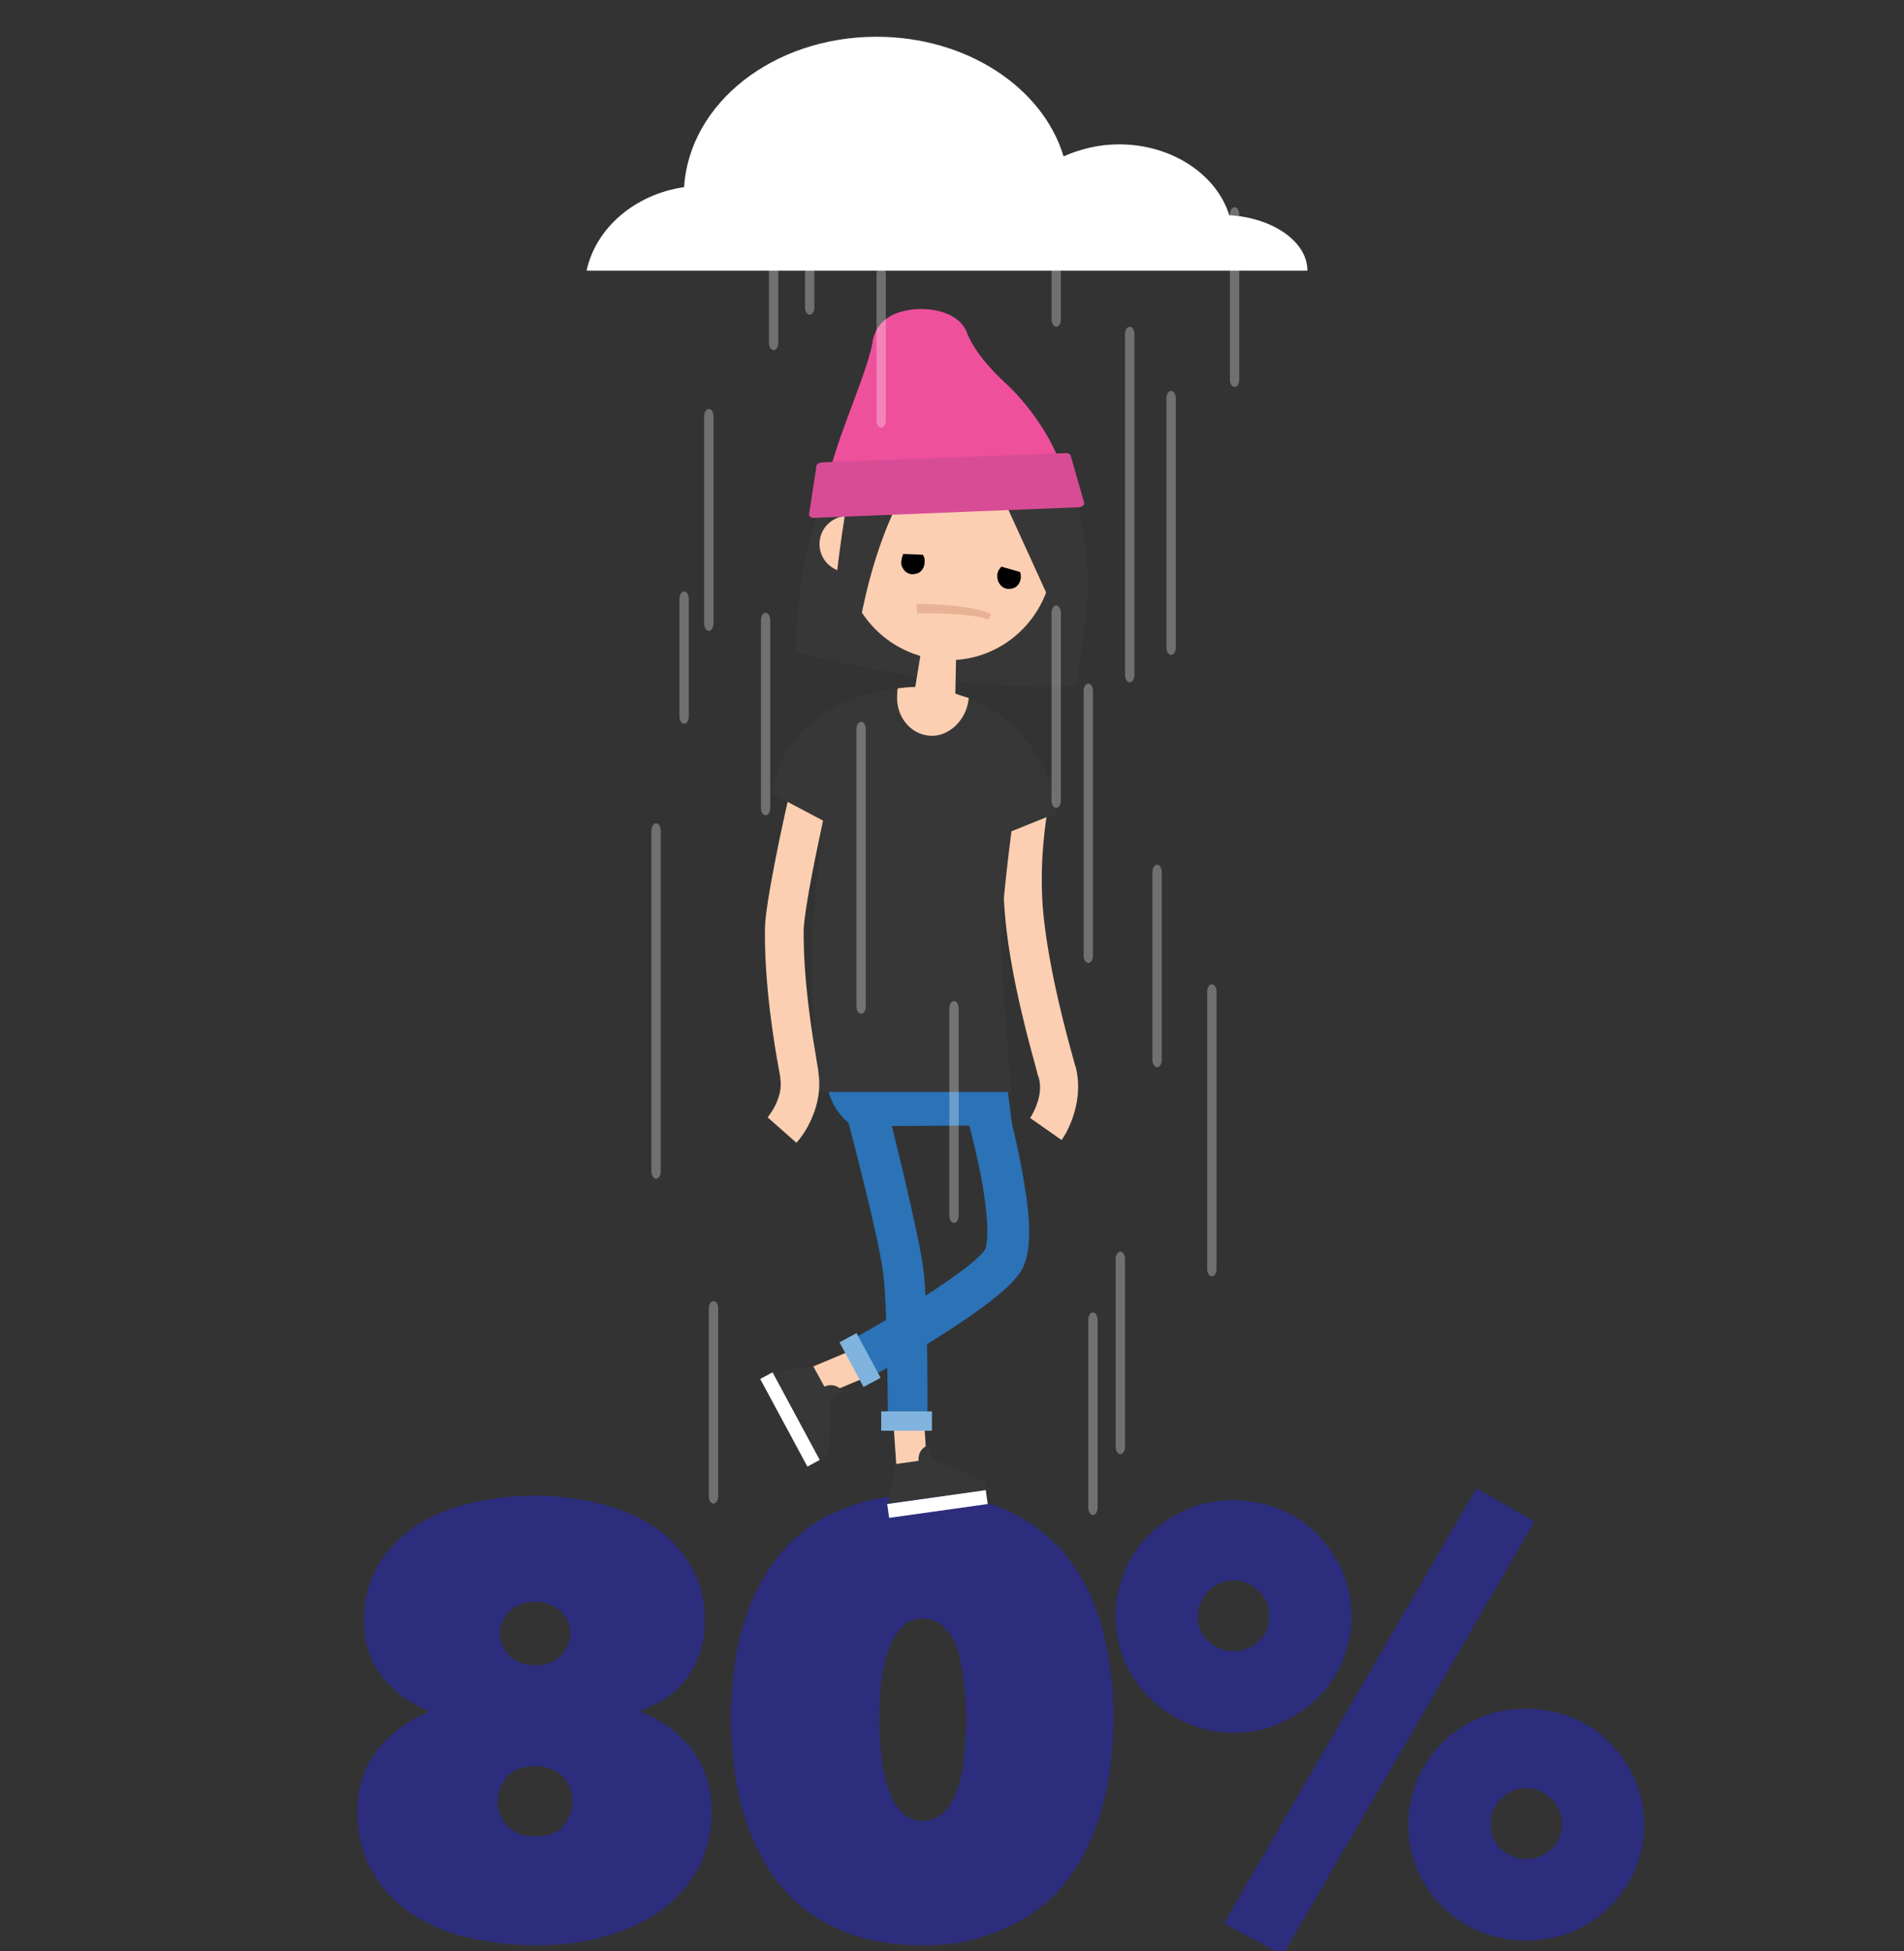 <svg version="1.1" id="el_VZuPadbI3" xmlns="http://www.w3.org/2000/svg" xmlns:xlink="http://www.w3.org/1999/xlink" x="0px" y="0px" viewBox="0 0 285 292" style="enable-background:new 0 0 285 292.8;" xml:space="preserve"><rect x="0" y="0" width="285" height="292" fill="#333333" stroke="none"/><style>@-webkit-keyframes kf_el_lgdplzVpJza_an_e5loC_Fzi{0%{opacity: 0;}24.17%{opacity: 1;}69.17%{opacity: 0;}100%{opacity: 0;}}@keyframes kf_el_lgdplzVpJza_an_e5loC_Fzi{0%{opacity: 0;}24.17%{opacity: 1;}69.17%{opacity: 0;}100%{opacity: 0;}}@-webkit-keyframes kf_el_dn5TrehT5J4_an_Z801rtynk{0%{opacity: 0;}77.50%{opacity: 1;}100%{opacity: 0;}}@keyframes kf_el_dn5TrehT5J4_an_Z801rtynk{0%{opacity: 0;}77.50%{opacity: 1;}100%{opacity: 0;}}@-webkit-keyframes kf_el_lgdplzVpJza_an_zdIA3p2_O{0%{-webkit-transform: translate(97.5px, 28.2px) translate(-97.5px, -28.2px) translate(0px, -8px);transform: translate(97.5px, 28.2px) translate(-97.5px, -28.2px) translate(0px, -8px);}74.17%{-webkit-transform: translate(97.5px, 28.2px) translate(-97.5px, -28.2px) translate(0px, 10px);transform: translate(97.5px, 28.2px) translate(-97.5px, -28.2px) translate(0px, 10px);}100%{-webkit-transform: translate(97.5px, 28.2px) translate(-97.5px, -28.2px) translate(0px, 10px);transform: translate(97.5px, 28.2px) translate(-97.5px, -28.2px) translate(0px, 10px);}}@keyframes kf_el_lgdplzVpJza_an_zdIA3p2_O{0%{-webkit-transform: translate(97.5px, 28.2px) translate(-97.5px, -28.2px) translate(0px, -8px);transform: translate(97.5px, 28.2px) translate(-97.5px, -28.2px) translate(0px, -8px);}74.17%{-webkit-transform: translate(97.5px, 28.2px) translate(-97.5px, -28.2px) translate(0px, 10px);transform: translate(97.5px, 28.2px) translate(-97.5px, -28.2px) translate(0px, 10px);}100%{-webkit-transform: translate(97.5px, 28.2px) translate(-97.5px, -28.2px) translate(0px, 10px);transform: translate(97.5px, 28.2px) translate(-97.5px, -28.2px) translate(0px, 10px);}}#el_VZuPadbI3 *{-webkit-animation-duration: 4s;animation-duration: 4s;-webkit-animation-iteration-count: infinite;animation-iteration-count: infinite;-webkit-animation-timing-function: cubic-bezier(0, 0, 1, 1);animation-timing-function: cubic-bezier(0, 0, 1, 1);}#el_apzySTaO5L{fill: #2C2D7C;}#el_PKw0NSCoXL{fill: #2C2D7C;}#el_T6eEtF56XH{fill: #2C2D7C;}#el_5xpls-8ews{fill: #FCCFB2;}#el_Hn3Gt4wKfE{fill: #2B72B6;}#el_toS5bYl6bV{fill: #FCCFB2;}#el_ObQGN_Lklh{fill: #FFFFFF;-webkit-transform: matrix(0.88, -0.474, 0.474, 0.88, -86.602, 81.553);transform: matrix(0.88, -0.474, 0.474, 0.88, -86.602, 81.553);}#el_dz0cdrFLHX{fill: #373737;}#el_rAs7M5IS52{fill: #FCCFB2;}#el_myEEu0ceUrW{fill: #FFFFFF;-webkit-transform: matrix(0.99, -0.139, 0.139, 0.99, -30.004, 21.787);transform: matrix(0.99, -0.139, 0.139, 0.99, -30.004, 21.787);}#el_XfNP9zTIctb{fill: #373737;}#el_3LvjoRk2Xcl{fill: #2B72B6;}#el_iHo-GBvvrmP{fill: #80B3DD;-webkit-transform: matrix(0.88, -0.474, 0.474, 0.88, -81.16, 85.428);transform: matrix(0.88, -0.474, 0.474, 0.88, -81.16, 85.428);}#el_aOKo0zmkxqP{fill: #80B3DD;}#el_Z1p9lhHVpr6{fill: #373737;}#el_OCqLX441YCF{fill: #FCCFB2;}#el_b6fqfQLRsjJ{fill: #373737;}#el_UeFpENJs27_{fill: #FCCFB2;}#el_LbIf_S-CoL8{fill: #FCCFB2;}#el_FemUcJTn4yq{fill: #FCCFB2;-webkit-transform: matrix(0.101, -0.995, 0.995, 0.101, 32.958, 199.448);transform: matrix(0.101, -0.995, 0.995, 0.101, 32.958, 199.448);}#el_rfOlrkKhNJG{fill: #373737;}#el_vRLZ1RTQoKm{fill: #373737;}#el_bJGT5TnBu-0{fill: #EE509C;}#el__EtervdHrIf{fill: #D84C96;}#el_U7CgSRJ7qWP{fill: #E8B295;}#el_MwMRUYL5JV-{opacity: 0.3;fill: #FFFFFF;}#el_fWKJ51jyzuD{opacity: 0.3;fill: #FFFFFF;}#el_NSDr-J9gyg7{opacity: 0.3;fill: #FFFFFF;}#el_qlEFmvcsCYT{opacity: 0.3;fill: #FFFFFF;}#el_GLkf0P6ks9h{opacity: 0.3;fill: #FFFFFF;}#el_EGChcDIgh37{opacity: 0.3;fill: #FFFFFF;}#el_F1alc9Bkp1q{opacity: 0.3;fill: #FFFFFF;}#el_7XiDvN63ytV{opacity: 0.3;fill: #FFFFFF;}#el_BAGlvu6SL2E{opacity: 0.3;fill: #FFFFFF;}#el_LOvwkanmsxw{opacity: 0.3;fill: #FFFFFF;}#el_GA5ByYb08m1{opacity: 0.3;fill: #FFFFFF;}#el_CNA09vBewBc{opacity: 0.3;fill: #FFFFFF;}#el_2Ydia7cMsbq{opacity: 0.3;fill: #FFFFFF;}#el_gdI_CI3_Cvb{opacity: 0.3;fill: #FFFFFF;}#el_AfWkUg_nodI{opacity: 0.3;fill: #FFFFFF;}#el_4_Qzs0CMOu-{opacity: 0.3;fill: #FFFFFF;}#el_DZmB8f4V185{opacity: 0.3;fill: #FFFFFF;}#el_s0eTEfztDVS{opacity: 0.3;fill: #FFFFFF;}#el_xesCvDDZwxA{opacity: 0.3;fill: #FFFFFF;}#el_tNlaw9jmXis{opacity: 0.3;fill: #FFFFFF;}#el_rATSGYPE2HN{fill: #FFFFFF;}#el_O_07IMYT48k{opacity: 0.3;fill: #FFFFFF;}#el_f5DruDEYJ_m{opacity: 0.3;fill: #FFFFFF;}#el_x8rbv7Tt3oA{opacity: 0.3;fill: #FFFFFF;}#el_zItQeP4xr9D{opacity: 0.3;fill: #FFFFFF;}#el_HSxaz3JOw3y{opacity: 0.3;fill: #FFFFFF;}#el_GpFiG13-Ytk{opacity: 0.3;fill: #FFFFFF;}#el_khLeabqH8aF{opacity: 0.3;fill: #FFFFFF;}#el_YZZTTwnRjzR{opacity: 0.3;fill: #FFFFFF;}#el_cS71OViTGrt{opacity: 0.3;fill: #FFFFFF;}#el_HEeUYlpuqNt{opacity: 0.3;fill: #FFFFFF;}#el_lgdplzVpJza_an_zdIA3p2_O{-webkit-animation-fill-mode: none;animation-fill-mode: none;-webkit-transform: translate(97.5px, 28.2px) translate(-97.5px, -28.2px) translate(0px, -8px);transform: translate(97.5px, 28.2px) translate(-97.5px, -28.2px) translate(0px, -8px);-webkit-animation-name: kf_el_lgdplzVpJza_an_zdIA3p2_O;animation-name: kf_el_lgdplzVpJza_an_zdIA3p2_O;-webkit-animation-timing-function: cubic-bezier(0.42, 0, 0.58, 1);animation-timing-function: cubic-bezier(0.42, 0, 0.58, 1);}#el_dn5TrehT5J4{-webkit-animation-fill-mode: none;animation-fill-mode: none;opacity: 0;-webkit-animation-name: kf_el_dn5TrehT5J4_an_Z801rtynk;animation-name: kf_el_dn5TrehT5J4_an_Z801rtynk;-webkit-animation-timing-function: cubic-bezier(0.42, 0, 0.58, 1);animation-timing-function: cubic-bezier(0.42, 0, 0.58, 1);}#el_rATSGYPE2HN_an_A2pgSk5KP{-webkit-transform: translate(87.8px, 5.5px) scale(1, 1) translate(-87.8px, -5.5px);transform: translate(87.8px, 5.5px) scale(1, 1) translate(-87.8px, -5.5px);}#el_lgdplzVpJza{-webkit-animation-fill-mode: none;animation-fill-mode: none;-webkit-animation-name: kf_el_lgdplzVpJza_an_e5loC_Fzi;animation-name: kf_el_lgdplzVpJza_an_e5loC_Fzi;-webkit-animation-timing-function: cubic-bezier(0.42, 0, 0.58, 1);animation-timing-function: cubic-bezier(0.42, 0, 0.58, 1);}</style>

<g id="el_m7C3ZplcUP">
	<path d="M95.9,256.2c3.1,1.1,5.6,3,7.6,5.5c2,2.6,3,5.6,3,9.2c0,3.6-0.8,6.7-2.3,9.2c-1.5,2.6-3.5,4.6-6,6.3&#10;&#9;&#9;c-2.5,1.6-5.3,2.8-8.5,3.6c-3.1,0.8-6.4,1.1-9.7,1.1c-3.3,0-6.5-0.4-9.7-1.1c-3.2-0.7-6-1.9-8.5-3.5c-2.5-1.6-4.5-3.7-6-6.3&#10;&#9;&#9;c-1.5-2.5-2.3-5.6-2.3-9.2c0-3.5,1-6.5,2.9-9c1.9-2.5,4.5-4.4,7.7-5.8V256c-2.7-1-4.9-2.7-6.8-5c-1.9-2.3-2.8-5.1-2.8-8.4&#10;&#9;&#9;c0-3.3,0.7-6.1,2.2-8.5c1.4-2.4,3.4-4.3,5.7-5.9c2.4-1.5,5.1-2.6,8.2-3.3c3.1-0.7,6.2-1.1,9.4-1.1c3.1,0,6.2,0.4,9.3,1.1&#10;&#9;&#9;c3.1,0.7,5.8,1.8,8.2,3.3c2.4,1.5,4.3,3.5,5.8,5.9c1.5,2.4,2.2,5.3,2.2,8.5c0,3.3-0.9,6.1-2.6,8.4c-1.7,2.3-4,3.9-6.9,4.9V256.2z&#10;&#9;&#9; M80.1,264.3c-1.9,0-3.3,0.5-4.2,1.6c-0.9,1.1-1.4,2.3-1.4,3.7c0,1.4,0.5,2.6,1.4,3.6c0.9,1,2.3,1.6,4.2,1.6c1.9,0,3.3-0.5,4.2-1.6&#10;&#9;&#9;c0.9-1,1.4-2.3,1.4-3.6c0-1.4-0.5-2.6-1.4-3.7C83.3,264.9,81.9,264.3,80.1,264.3z M80.1,239.7c-1.6,0-2.9,0.5-3.9,1.5&#10;&#9;&#9;c-0.9,1-1.4,2.1-1.4,3.2c0,1.2,0.5,2.3,1.4,3.3c0.9,1,2.2,1.5,3.9,1.5s2.9-0.5,3.9-1.5c0.9-1,1.4-2.1,1.4-3.3&#10;&#9;&#9;c0-1.1-0.5-2.2-1.4-3.2C83,240.2,81.7,239.7,80.1,239.7z" id="el_apzySTaO5L"/>
	<path d="M138.1,291.1c-3.9,0-7.3-0.5-10.3-1.5c-2.9-1-5.5-2.4-7.6-4.1c-2.1-1.7-3.9-3.7-5.3-6&#10;&#9;&#9;c-1.4-2.3-2.5-4.7-3.3-7.2c-0.8-2.5-1.4-5.1-1.7-7.7c-0.3-2.6-0.5-5.1-0.5-7.5c0-2.3,0.2-4.8,0.5-7.4c0.3-2.6,0.9-5.1,1.7-7.6&#10;&#9;&#9;c0.8-2.5,1.9-4.8,3.3-7c1.4-2.2,3.2-4.2,5.3-5.9c2.1-1.7,4.6-3,7.6-4c2.9-1,6.4-1.5,10.3-1.5c5.9,0,10.7,1.1,14.4,3.2&#10;&#9;&#9;c3.7,2.1,6.6,4.8,8.7,8.1c2.1,3.3,3.5,6.9,4.3,10.8c0.8,3.9,1.2,7.7,1.2,11.2c0,2.3-0.2,4.8-0.5,7.4c-0.3,2.6-0.9,5.2-1.7,7.7&#10;&#9;&#9;c-0.8,2.5-1.9,4.9-3.3,7.2c-1.4,2.3-3.1,4.3-5.3,6c-2.1,1.7-4.7,3.1-7.6,4.1C145.4,290.6,142,291.1,138.1,291.1z M138.1,242.2&#10;&#9;&#9;c-1.3,0-2.4,0.5-3.2,1.4c-0.8,0.9-1.5,2.1-2,3.5c-0.5,1.4-0.8,3-1,4.8s-0.3,3.5-0.3,5.2c0,1.7,0.1,3.5,0.3,5.4c0.2,1.8,0.5,3.5,1,5&#10;&#9;&#9;c0.5,1.5,1.1,2.7,2,3.6c0.8,0.9,1.9,1.4,3.2,1.4c1.3,0,2.4-0.5,3.3-1.4c0.9-0.9,1.5-2.1,2-3.6c0.5-1.5,0.8-3.2,0.9-5&#10;&#9;&#9;c0.2-1.8,0.3-3.6,0.3-5.4c0-1.7-0.1-3.4-0.3-5.2s-0.5-3.4-0.9-4.8c-0.4-1.4-1.1-2.6-2-3.5C140.5,242.7,139.4,242.2,138.1,242.2z" id="el_PKw0NSCoXL"/>
	<path d="M184.7,259.3c-2.5,0-4.8-0.5-6.9-1.4c-2.1-0.9-4-2.1-5.6-3.7c-1.6-1.6-2.9-3.4-3.8-5.5&#10;&#9;&#9;c-0.9-2.1-1.4-4.3-1.4-6.8c0-2.5,0.5-4.8,1.4-6.9c0.9-2.1,2.2-4,3.8-5.5c1.6-1.6,3.5-2.8,5.6-3.7c2.1-0.9,4.4-1.3,6.9-1.3&#10;&#9;&#9;c2.4,0,4.7,0.5,6.8,1.3c2.2,0.9,4,2.1,5.6,3.7c1.6,1.6,2.8,3.4,3.8,5.5c0.9,2.1,1.4,4.4,1.4,6.9c0,2.4-0.5,4.7-1.4,6.8&#10;&#9;&#9;c-0.9,2.1-2.2,3.9-3.8,5.5c-1.6,1.6-3.5,2.8-5.6,3.7C189.4,258.9,187.1,259.3,184.7,259.3z M184.7,236.5c-1.4,0-2.7,0.5-3.8,1.6&#10;&#9;&#9;c-1.1,1.1-1.6,2.3-1.6,3.8c0,1.4,0.5,2.7,1.6,3.7c1.1,1,2.3,1.5,3.8,1.5c1.4,0,2.6-0.5,3.7-1.5c1.1-1,1.6-2.2,1.6-3.7&#10;&#9;&#9;c0-1.5-0.5-2.8-1.6-3.8C187.3,237.1,186.1,236.5,184.7,236.5z M183.2,287.8l37.8-65.1l8.7,5l-37.7,64.9L183.2,287.8z M228.5,290.4&#10;&#9;&#9;c-2.5,0-4.8-0.5-6.9-1.3c-2.1-0.9-4-2.1-5.6-3.7c-1.6-1.6-2.9-3.4-3.8-5.5c-0.9-2.1-1.4-4.3-1.4-6.8c0-2.5,0.5-4.8,1.4-6.9&#10;&#9;&#9;c0.9-2.1,2.2-4,3.8-5.5c1.6-1.6,3.5-2.8,5.6-3.7c2.1-0.9,4.4-1.3,6.9-1.3c2.4,0,4.7,0.5,6.8,1.3c2.2,0.9,4,2.1,5.6,3.7&#10;&#9;&#9;c1.6,1.6,2.8,3.4,3.8,5.5c0.9,2.1,1.4,4.4,1.4,6.9c0,2.4-0.5,4.7-1.4,6.8c-0.9,2.1-2.2,3.9-3.8,5.5c-1.6,1.6-3.5,2.8-5.6,3.7&#10;&#9;&#9;C233.2,289.9,230.9,290.4,228.5,290.4z M228.5,267.6c-1.4,0-2.7,0.5-3.8,1.6c-1.1,1.1-1.6,2.3-1.6,3.8c0,1.4,0.5,2.7,1.6,3.7&#10;&#9;&#9;c1.1,1,2.3,1.5,3.8,1.5c1.4,0,2.6-0.5,3.7-1.5c1.1-1,1.6-2.2,1.6-3.7c0-1.5-0.5-2.8-1.6-3.8C231.1,268.1,229.9,267.6,228.5,267.6z" id="el_T6eEtF56XH"/>
</g>
<g id="el_atKkzphZVJ">
	<g id="el_Vbt0wV2BrP">
		<path d="M158.9,170.6l-4.7-3.3c0,0,2.1-3.1,1.3-6c-0.1-0.2-0.2-0.5-0.3-1c-1-3.7-3.8-13.5-4.7-22.6&#10;&#9;&#9;&#9;c-0.9-8.7,0.5-16.4,0.6-16.8l5.6,1l-2.8-0.5l2.8,0.5c0,0.1-1.3,7.3-0.5,15.1c0.9,8.6,3.5,18,4.5,21.6c0.1,0.4,0.2,0.8,0.3,1&#10;&#9;&#9;&#9;C162.5,165.4,159.1,170.4,158.9,170.6z" id="el_5xpls-8ews"/>
		<g id="el_Ofb2y0hX9B">
			<path d="M129.7,206.4l-3-5.5c0,0,4.8-2.6,9.9-5.8c9.2-5.7,10.7-7.8,10.9-8.2c0-0.1,1-2-0.7-11.1&#10;&#9;&#9;&#9;&#9;c-1-5-2.3-9.5-2.3-9.5l6-1.7c0.1,0.2,1.4,4.8,2.4,10.1c1,5.4,2,12,0,15.4c-0.9,1.5-3.2,4.2-13.1,10.4&#10;&#9;&#9;&#9;&#9;C134.7,203.7,129.9,206.3,129.7,206.4z" id="el_Hn3Gt4wKfE"/>
			<g id="el_BjnCMwu2BY">
				<polygon points="121.2,204.7 123.4,208.7 128.9,206.4 126.7,202.4 &#9;&#9;&#9;&#9;" id="el_toS5bYl6bV"/>
				
					<rect x="117.3" y="205" width="2.1" height="14.9" id="el_ObQGN_Lklh"/>
				<path d="M124.3,209.3l1.9-1c-0.7-1.1-2-1.2-2.8-0.8l-1.7-3.1l-5.9,1l7.1,13.1l1.1-0.6L124.3,209.3z" id="el_dz0cdrFLHX"/>
			</g>
			<g id="el_d6yp7bwKrX">
				<polygon points="134.2,219.8 138.8,219.8 138.4,213.9 133.8,213.9 &#9;&#9;&#9;&#9;" id="el_rAs7M5IS52"/>
				
					<rect x="133" y="224" width="14.9" height="2.1" id="el_myEEu0ceUrW"/>
				<path d="M139.5,218.4l-0.3-2.2c-1.3,0.3-1.8,1.4-1.7,2.4l-3.5,0.5L133,225l14.7-2.1l-0.2-1.2L139.5,218.4z" id="el_XfNP9zTIctb"/>
			</g>
			<path d="M124.1,154.5v9.1c0.4,1.6,1.7,3.5,2.9,4.4c0,0,4.5,16.9,5.2,22.5c0.7,5.8,0.7,23.3,0.7,23.3h5.9&#10;&#9;&#9;&#9;&#9;c0,0,0.2-18-0.6-24c-0.7-5.3-4.7-21.3-4.7-21.3l18-0.1c-0.9-7.5-1.9-13.9-1.9-13.9H124.1z" id="el_3LvjoRk2Xcl"/>
			
				<rect x="127.4" y="199.8" width="2.9" height="7.6" id="el_iHo-GBvvrmP"/>
			<rect x="131.9" y="211.2" width="7.6" height="2.9" id="el_aOKo0zmkxqP"/>
		</g>
		<path d="M151.4,124.4l6.7-2.7c-0.7-8.4-8-18.7-21.3-18.7c-12.6,0-20.1,7.7-21.3,15.7l7.8,4.2c0,0-1.6,12.6-1.7,17.2&#10;&#9;&#9;&#9;c-0.2,5.8,0.6,23.3,0.6,23.3h29.2c0,0-1.5-17.2-1.5-22.9C149.8,136.6,151.4,124.4,151.4,124.4z" id="el_Z1p9lhHVpr6"/>
		<path d="M119.2,171l-4.3-3.8c0,0,2.4-2.8,1.9-5.8c0-0.3-0.1-0.7-0.2-1.3c-0.7-3.8-2.2-12.7-2.1-21.1&#10;&#9;&#9;&#9;c0-3.6,2.8-16.5,3.4-19l5.3,2.8c-0.9,4.2-2.7,12.7-2.9,16.2c-0.1,7.9,1.4,16.5,2,20.1c0.1,0.6,0.2,1.1,0.2,1.4&#10;&#9;&#9;&#9;C123.4,166.3,119.4,170.9,119.2,171z" id="el_OCqLX441YCF"/>
		<path d="M162.8,86.6c-0.2-6.5-1.5-23.8-16.9-26.8l0,0c0,0-0.1,0-0.2,0c-0.4-0.1-0.7-0.1-1-0.1c-0.3,0-0.7-0.1-1-0.1&#10;&#9;&#9;&#9;c-0.1,0-0.2,0-0.2,0l0,0c-15.9-0.8-20.9,15.8-22.6,22.1c-1.7,7-1.8,15.9-1.8,15.9c26.8,6.6,41.9,5,41.9,5S162.9,93.8,162.8,86.6z" id="el_b6fqfQLRsjJ"/>
		<path d="M143,103.8l0.1-5.1l-5.3-0.8l-0.8,4.9c-1,0-1.7,0.1-2.6,0.2c-0.1,0.3-0.1,0.6-0.1,0.8&#10;&#9;&#9;&#9;c-0.3,3.3,1.9,6.1,4.9,6.3c2.9,0.2,5.6-2.5,5.8-5.7C145,104.5,143.9,104.1,143,103.8z" id="el_UeFpENJs27_"/>
	</g>
	<g id="el_9PVZHS6Dve4">
		<g id="el_3VnvucwNV_6">
			<path d="M157.5,84.8c-0.9,8.5-8.5,14.8-17,13.9l0,0c-8.5-0.9-14.8-8.5-13.9-17l0.6-5.8c0.9-8.5,8.5-14.8,17-13.9l0,0&#10;&#9;&#9;&#9;&#9;c8.5,0.9,14.8,8.5,13.9,17L157.5,84.8z" id="el_LbIf_S-CoL8"/>
			
				<ellipse cx="126.9" cy="81.5" rx="4.2" ry="4.2" id="el_FemUcJTn4yq"/>
			<path d="M128.1,96.8l-4,0.5c0,0,1.3-16,3.2-24.6c0,0,2.9-8.6,5.3-10.1c3.1-2,14.7-1,14.7-1S132.9,65.3,128.1,96.8z" id="el_rfOlrkKhNJG"/>
			<path d="M145.7,64.8l14.1,30.9c0,0,3.2-13.4-1-21C152.6,63.5,145.7,64.8,145.7,64.8z" id="el_vRLZ1RTQoKm"/>
		</g>
		<g id="el_4NpGALpn01s">
			<path d="M123.7,74.7c-0.5-5,6.1-18.3,6.9-23.5c0.6-3.7,3.9-4.7,6.2-4.9c3-0.3,6.8,0.6,7.9,3.4c1.3,3.5,5.1,7,6.2,8&#10;&#9;&#9;&#9;&#9;c3.4,3.2,8.1,9.8,8.5,14.8L123.7,74.7z" id="el_bJGT5TnBu-0"/>
			<path d="M162.3,75.3c0,0.3-0.3,0.5-0.7,0.6l-39.8,1.6c-0.3,0-0.7-0.2-0.7-0.5l1.1-7.2c0-0.3,0.3-0.5,0.7-0.6&#10;&#9;&#9;&#9;&#9;l36.7-1.4c0.3,0,0.7,0.2,0.7,0.5L162.3,75.3z" id="el__EtervdHrIf"/>
		</g>
		<g id="el_ryPgloNfI1H">
			<path d="M147.9,92.7c-2.9-1.1-10.5-0.9-10.6-0.9l-0.1-1.4c0.2-0.1,8.1,0,11.2,1.5L147.9,92.7z" id="el_U7CgSRJ7qWP"/>
			<g id="el_VO0leSKXfLc">
				<path d="M149.3,86.5c0.1,1,1,1.8,2,1.6c1-0.1,1.6-1,1.5-2.1c0-0.1-0.1-0.3-0.1-0.4l-2.8-0.8C149.4,85.3,149.2,85.8,149.3,86.5z" id="el_mN_XGf8kfJg"/>
				<path d="M134.9,84.3c0.1,1,1,1.8,2,1.6c1-0.1,1.6-1,1.5-2.1c0-0.3-0.1-0.6-0.3-0.8l-2.9-0.1C135,83.4,134.9,83.8,134.9,84.3z" id="el_-0dQlEdn24Z"/>
			</g>
		</g>
	</g>
</g>
<g id="el_W_BcyPnXNjt">
	<g id="el_lgdplzVpJza_an_zdIA3p2_O" data-animator-group="true" data-animator-type="0"><g id="el_lgdplzVpJza">
		<path d="M106.8,101.3c0,0.6-0.3,1.1-0.7,1.1l0,0c-0.4,0-0.7-0.5-0.7-1.1v-31c0-0.6,0.3-1.1,0.7-1.1l0,0&#10;&#9;&#9;&#9;c0.4,0,0.7,0.5,0.7,1.1V101.3z" id="el_MwMRUYL5JV-"/>
		<path d="M116.5,59.3c0,0.6-0.3,1.1-0.7,1.1l0,0c-0.4,0-0.7-0.5-0.7-1.1V34.6c0-0.6,0.3-1.1,0.7-1.1l0,0&#10;&#9;&#9;&#9;c0.4,0,0.7,0.5,0.7,1.1V59.3z" id="el_fWKJ51jyzuD"/>
		<path d="M143.5,189.9c0,0.6-0.3,1.1-0.7,1.1l0,0c-0.4,0-0.7-0.5-0.7-1.1v-31c0-0.6,0.3-1.1,0.7-1.1l0,0&#10;&#9;&#9;&#9;c0.4,0,0.7,0.5,0.7,1.1V189.9z" id="el_NSDr-J9gyg7"/>
		<path d="M121.9,54c0,0.6-0.3,1.1-0.7,1.1l0,0c-0.4,0-0.7-0.5-0.7-1.1V29.3c0-0.6,0.3-1.1,0.7-1.1l0,0&#10;&#9;&#9;&#9;c0.4,0,0.7,0.5,0.7,1.1V54z" id="el_qlEFmvcsCYT"/>
		<path d="M185.5,64.8c0,0.6-0.3,1.1-0.7,1.1l0,0c-0.4,0-0.7-0.5-0.7-1.1V40.1c0-0.6,0.3-1.1,0.7-1.1l0,0&#10;&#9;&#9;&#9;c0.4,0,0.7,0.5,0.7,1.1V64.8z" id="el_GLkf0P6ks9h"/>
		<path d="M158.8,55.8c0,0.6-0.3,1.1-0.7,1.1l0,0c-0.4,0-0.7-0.5-0.7-1.1V31.1c0-0.6,0.3-1.1,0.7-1.1l0,0&#10;&#9;&#9;&#9;c0.4,0,0.7,0.5,0.7,1.1V55.8z" id="el_EGChcDIgh37"/>
		<path d="M103.1,115.2c0,0.6-0.3,1.1-0.7,1.1l0,0c-0.4,0-0.7-0.5-0.7-1.1V97.6c0-0.6,0.3-1.1,0.7-1.1l0,0&#10;&#9;&#9;&#9;c0.4,0,0.7,0.5,0.7,1.1V115.2z" id="el_F1alc9Bkp1q"/>
		<path d="M169.8,109c0,0.6-0.3,1.1-0.7,1.1l0,0c-0.4,0-0.7-0.5-0.7-1.1V58c0-0.6,0.3-1.1,0.7-1.1l0,0&#10;&#9;&#9;&#9;c0.4,0,0.7,0.5,0.7,1.1V109z" id="el_7XiDvN63ytV"/>
		<path d="M176,104.9c0,0.6-0.3,1.1-0.7,1.1l0,0c-0.4,0-0.7-0.5-0.7-1.1V67.6c0-0.6,0.3-1.1,0.7-1.1l0,0&#10;&#9;&#9;&#9;c0.4,0,0.7,0.5,0.7,1.1V104.9z" id="el_BAGlvu6SL2E"/>
		<path d="M158.8,127.8c0,0.6-0.3,1.1-0.7,1.1l0,0c-0.4,0-0.7-0.5-0.7-1.1V99.7c0-0.6,0.3-1.1,0.7-1.1l0,0&#10;&#9;&#9;&#9;c0.4,0,0.7,0.5,0.7,1.1V127.8z" id="el_LOvwkanmsxw"/>
		<path d="M163.6,151c0,0.6-0.3,1.1-0.7,1.1l0,0c-0.4,0-0.7-0.5-0.7-1.1v-39.6c0-0.6,0.3-1.1,0.7-1.1l0,0&#10;&#9;&#9;&#9;c0.4,0,0.7,0.5,0.7,1.1V151z" id="el_GA5ByYb08m1"/>
		<path d="M132.6,70.9c0,0.6-0.3,1.1-0.7,1.1l0,0c-0.4,0-0.7-0.5-0.7-1.1V49.1c0-0.6,0.3-1.1,0.7-1.1l0,0&#10;&#9;&#9;&#9;c0.4,0,0.7,0.5,0.7,1.1V70.9z" id="el_CNA09vBewBc"/>
		<path d="M168.4,224.5c0,0.6-0.3,1.1-0.7,1.1l0,0c-0.4,0-0.7-0.5-0.7-1.1v-28.1c0-0.6,0.3-1.1,0.7-1.1l0,0&#10;&#9;&#9;&#9;c0.4,0,0.7,0.5,0.7,1.1V224.5z" id="el_2Ydia7cMsbq"/>
		<path d="M164.3,233.6c0,0.6-0.3,1.1-0.7,1.1l0,0c-0.4,0-0.7-0.5-0.7-1.1v-28.1c0-0.6,0.3-1.1,0.7-1.1l0,0&#10;&#9;&#9;&#9;c0.4,0,0.7,0.5,0.7,1.1V233.6z" id="el_gdI_CI3_Cvb"/>
		<path d="M115.3,128.9c0,0.6-0.3,1.1-0.7,1.1l0,0c-0.4,0-0.7-0.5-0.7-1.1v-28.1c0-0.6,0.3-1.1,0.7-1.1l0,0&#10;&#9;&#9;&#9;c0.4,0,0.7,0.5,0.7,1.1V128.9z" id="el_AfWkUg_nodI"/>
		<path d="M107.5,231.9c0,0.6-0.3,1.1-0.7,1.1l0,0c-0.4,0-0.7-0.5-0.7-1.1v-28.1c0-0.6,0.3-1.1,0.7-1.1l0,0&#10;&#9;&#9;&#9;c0.4,0,0.7,0.5,0.7,1.1V231.9z" id="el_4_Qzs0CMOu-"/>
		<path d="M129.6,158.6c0,0.6-0.3,1.1-0.7,1.1l0,0c-0.4,0-0.7-0.5-0.7-1.1v-41.5c0-0.6,0.3-1.1,0.7-1.1l0,0&#10;&#9;&#9;&#9;c0.4,0,0.7,0.5,0.7,1.1V158.6z" id="el_DZmB8f4V185"/>
		<path d="M98.9,183.3c0,0.6-0.3,1.1-0.7,1.1l0,0c-0.4,0-0.7-0.5-0.7-1.1v-51c0-0.6,0.3-1.1,0.7-1.1l0,0&#10;&#9;&#9;&#9;c0.4,0,0.7,0.5,0.7,1.1V183.3z" id="el_s0eTEfztDVS"/>
		<path d="M173.9,166.6c0,0.6-0.3,1.1-0.7,1.1l0,0c-0.4,0-0.7-0.5-0.7-1.1v-28.1c0-0.6,0.3-1.1,0.7-1.1l0,0&#10;&#9;&#9;&#9;c0.4,0,0.7,0.5,0.7,1.1V166.6z" id="el_xesCvDDZwxA"/>
		<path d="M182.1,197.9c0,0.6-0.3,1.1-0.7,1.1l0,0c-0.4,0-0.7-0.5-0.7-1.1v-41.5c0-0.6,0.3-1.1,0.7-1.1l0,0&#10;&#9;&#9;&#9;c0.4,0,0.7,0.5,0.7,1.1V197.9z" id="el_tNlaw9jmXis"/>
	</g></g>
	<path d="M195.7,40.5c0-4.3-5.1-7.9-11.7-8.3c-1.9-6.1-8.6-10.6-16.5-10.6c-3,0-5.8,0.7-8.3,1.8&#10;&#9;&#9;c-3.1-10.3-14.5-17.9-28-17.9c-15.4,0-28,9.9-28.8,22.5c-7.4,1.1-13.2,6.1-14.6,12.5h95.8c0,0,0,0,0,0H195.7z" id="el_rATSGYPE2HN"/>
	<g id="el_dn5TrehT5J4">
		<circle cx="123.5" cy="229.6" r="0.8" id="el_O_07IMYT48k"/>
		<circle cx="90.5" cy="227.2" r="0.8" id="el_f5DruDEYJ_m"/>
		<circle cx="121.1" cy="232.3" r="1" id="el_x8rbv7Tt3oA"/>
		<circle cx="86" cy="226.1" r="1" id="el_zItQeP4xr9D"/>
		<circle cx="132.4" cy="232.7" r="0.9" id="el_HSxaz3JOw3y"/>
		<circle cx="173.1" cy="231.9" r="0.9" id="el_GpFiG13-Ytk"/>
		<circle cx="157.3" cy="233.2" r="1.1" id="el_khLeabqH8aF"/>
		<circle cx="175.4" cy="235" r="1.1" id="el_YZZTTwnRjzR"/>
		<circle cx="186.1" cy="226.1" r="0.9" id="el_cS71OViTGrt"/>
		<circle cx="189.7" cy="228" r="0.9" id="el_HEeUYlpuqNt"/>
	</g>
</g>
</svg>